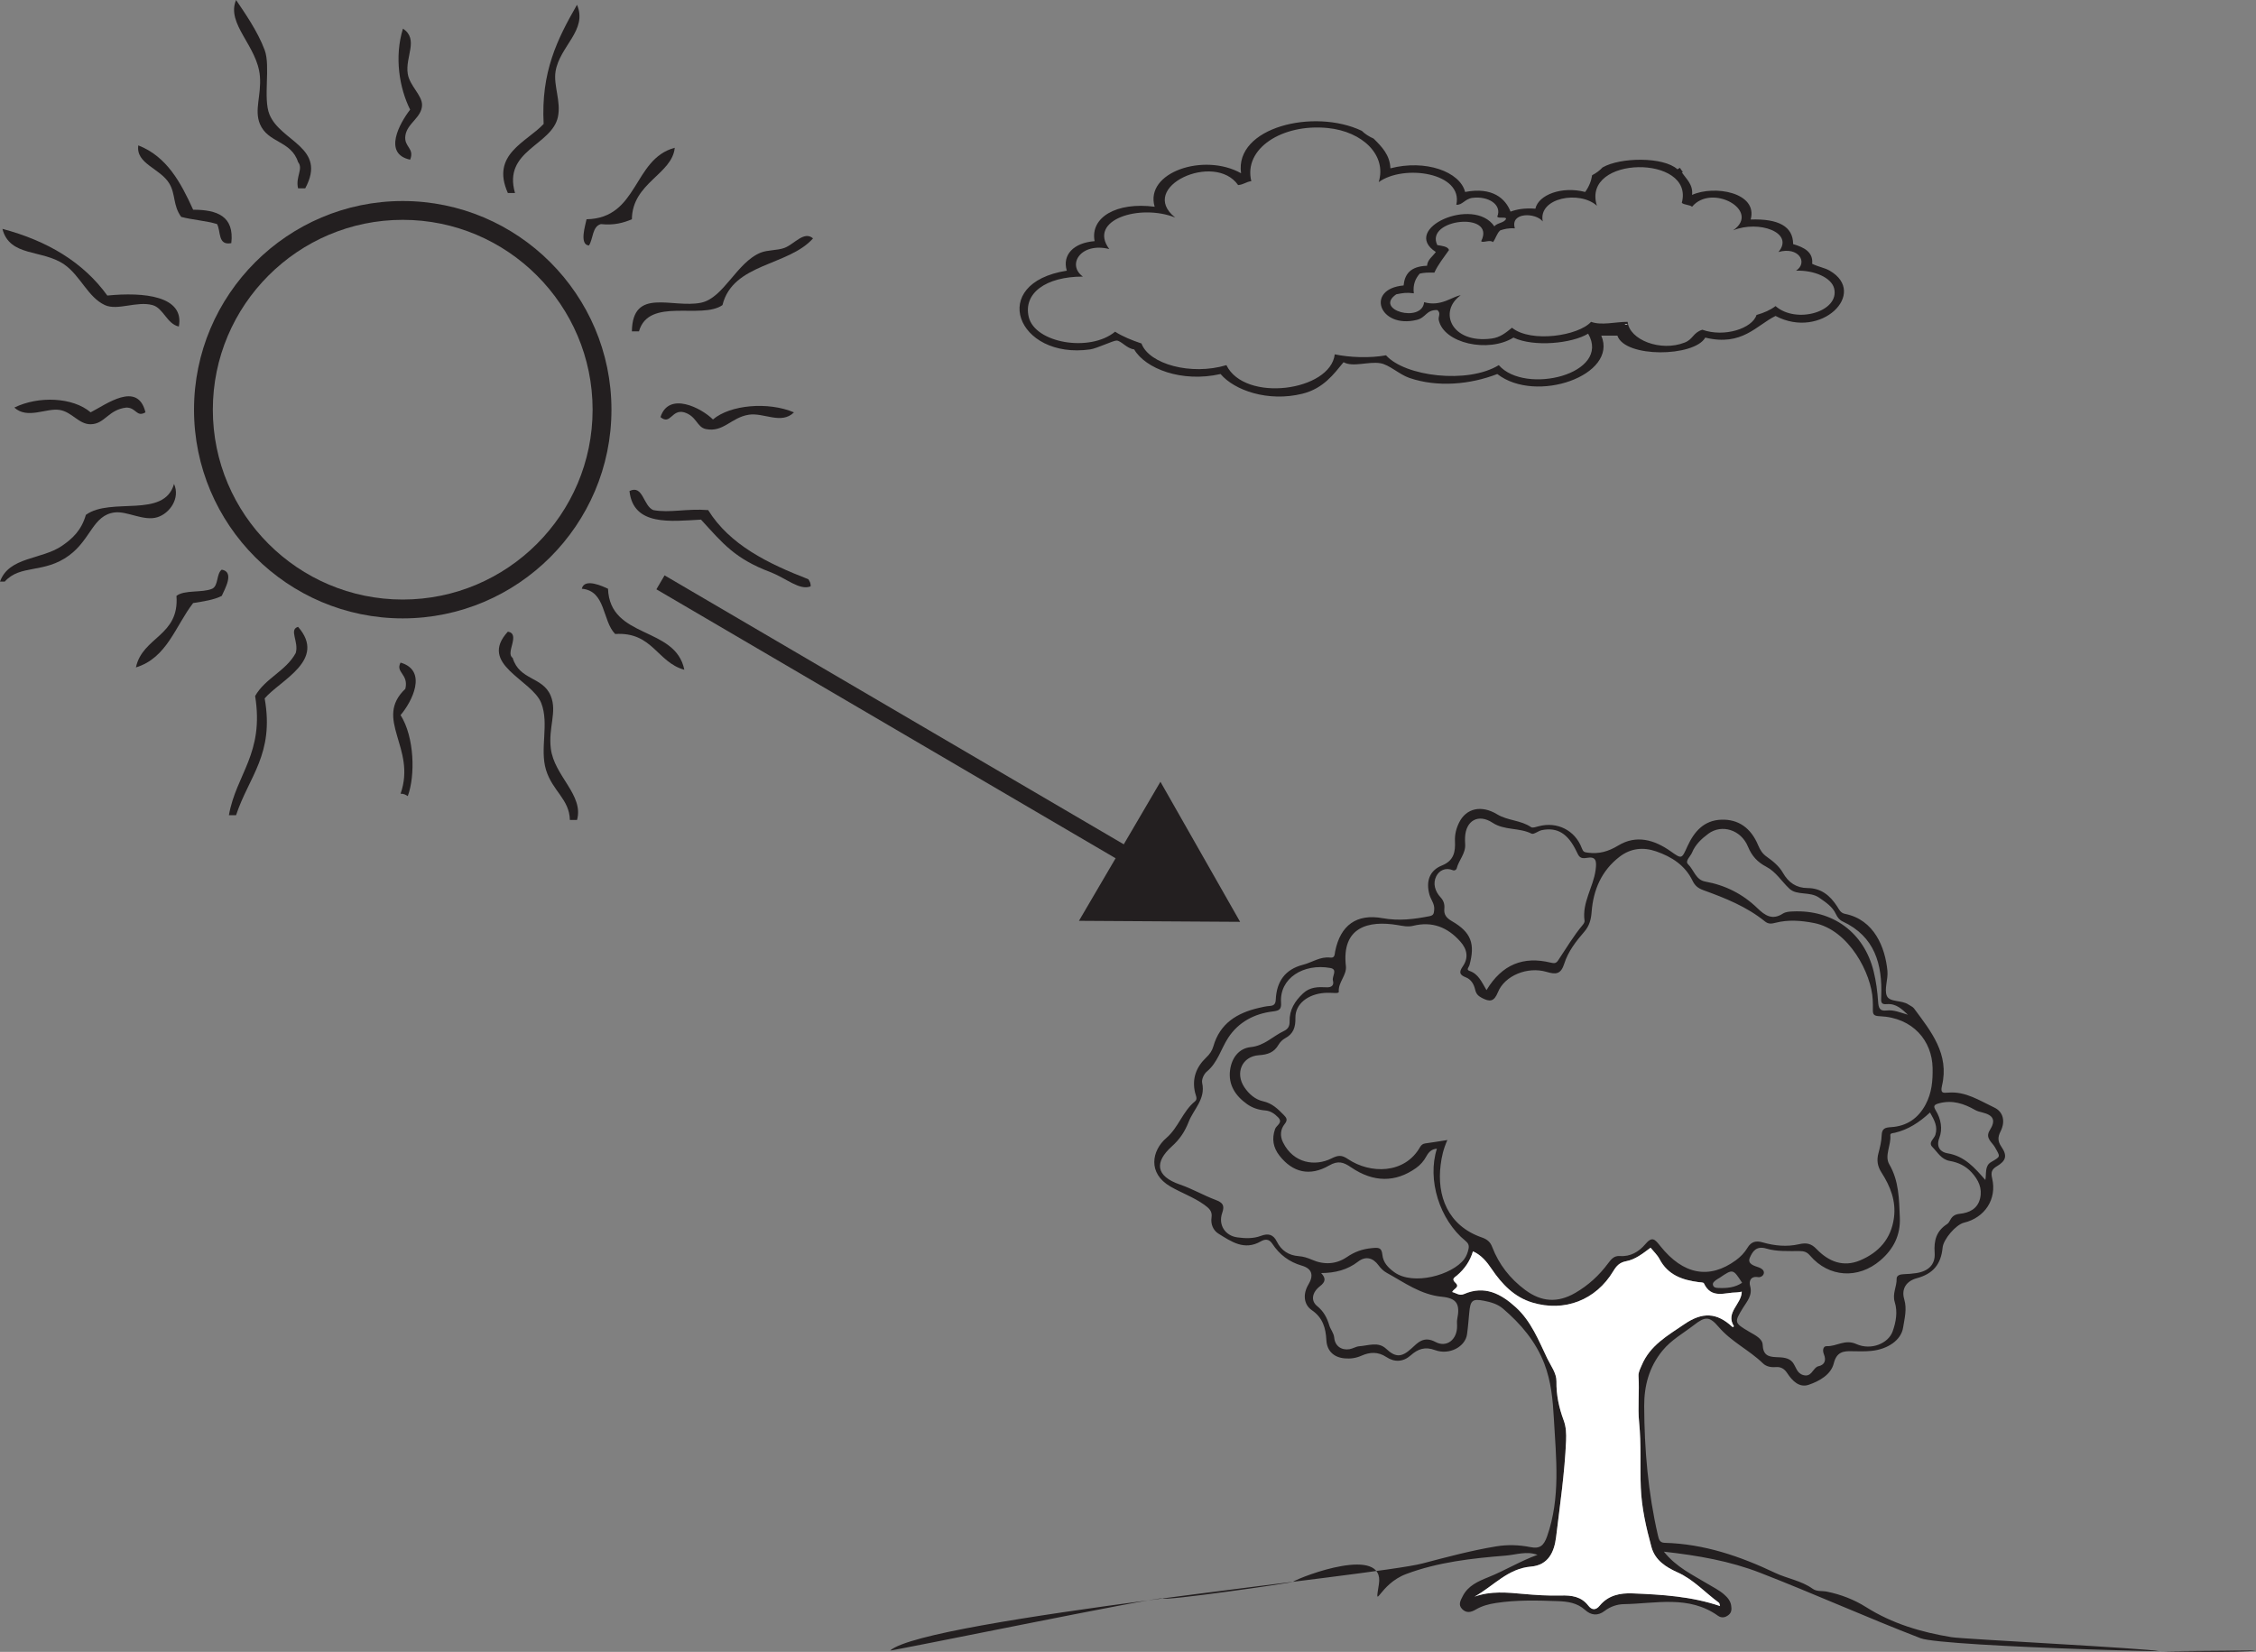 <?xml version="1.0" encoding="UTF-8"?>
<svg xmlns="http://www.w3.org/2000/svg" xmlns:xlink="http://www.w3.org/1999/xlink" width="279.154pt" height="204.434pt" viewBox="0 0 279.154 204.434" version="1.1">
<rect x="0" y="0" width="279.154" height="204.434" fill="#808080" stroke="none"/>
<defs>
<clipPath id="clip1">
  <path d="M 110 100 L 279.152 100 L 279.152 204.434 L 110 204.434 Z M 110 100 "/>
</clipPath>
</defs>
<g id="surface1">
<path style=" stroke:none;fill-rule:evenodd;fill:rgb(13.73%,12.16%,12.549%);fill-opacity:1;" d="M 71.402 101.477 L 70.516 101.477 C 70.453 98.895 68.371 97.922 67.562 95.281 C 66.766 92.652 67.973 89.594 66.977 87.02 C 65.844 84.109 59.105 82.23 62.844 78.172 C 64.457 78.453 62.5 80.832 63.434 81.414 C 64.281 84.242 67.172 83.707 68.156 86.137 C 68.953 88.109 67.84 90.027 68.156 92.625 C 68.566 96.031 72.262 98.379 71.402 101.477 "/>
<path style=" stroke:none;fill-rule:evenodd;fill:rgb(13.73%,12.16%,12.549%);fill-opacity:1;" d="M 29.211 100.887 L 28.324 100.887 C 29.23 95.789 32.711 93.273 31.57 86.137 C 32.816 83.938 35.375 83.055 36.59 80.824 C 37.016 79.43 35.707 77.922 36.883 77.578 C 40.477 81.688 34.66 84.184 32.75 86.434 C 33.969 93.328 30.793 96.102 29.211 100.887 "/>
<path style=" stroke:none;fill-rule:evenodd;fill:rgb(13.73%,12.16%,12.549%);fill-opacity:1;" d="M 50.457 98.527 C 50.215 98.371 49.973 98.219 49.566 98.23 C 51.57 92.539 46.184 89.023 50.156 85.25 C 50.598 83.406 48.898 83.246 49.566 82.004 C 52.977 83 50.953 86.879 49.566 88.5 C 51.289 91.219 51.398 96.004 50.457 98.527 "/>
<path style=" stroke:none;fill-rule:evenodd;fill:rgb(13.73%,12.16%,12.549%);fill-opacity:1;" d="M 84.676 82.891 C 81.285 81.953 80.746 78.168 76.121 78.465 C 74.508 76.836 74.984 73.113 71.992 72.863 C 72.312 71.465 74.656 72.598 75.234 72.863 C 75.469 79.117 83.605 77.469 84.676 82.891 "/>
<path style=" stroke:none;fill-rule:evenodd;fill:rgb(13.73%,12.16%,12.549%);fill-opacity:1;" d="M 16.82 82.598 C 17.633 78.785 22.211 78.742 21.836 73.746 C 22.828 72.969 25.027 73.395 26.262 72.859 C 27.051 72.473 26.758 71 27.441 70.5 C 29.055 70.781 27.816 72.895 27.441 73.746 C 26.473 74.25 25.168 74.426 23.898 74.633 C 21.711 77.457 20.668 81.43 16.82 82.598 "/>
<path style=" stroke:none;fill-rule:evenodd;fill:rgb(13.73%,12.16%,12.549%);fill-opacity:1;" d="M 77.891 60.77 C 79.586 59.945 79.578 62.617 80.84 63.129 C 82.84 63.512 84.988 62.918 87.625 63.129 C 90.305 67.43 94.988 69.73 100.02 71.684 C 100.176 71.918 100.328 72.16 100.312 72.566 C 98.934 73.117 97.312 71.566 95.297 70.797 C 90.922 69.125 89.48 67.301 86.742 64.309 C 83.02 64.504 78.367 65.148 77.891 60.77 "/>
<path style=" stroke:none;fill-rule:evenodd;fill:rgb(13.73%,12.16%,12.549%);fill-opacity:1;" d="M 0 71.977 C 1.105 68.883 5.148 69.281 7.672 67.551 C 8.953 66.672 10.074 65.645 10.625 63.719 C 13.746 61.469 20.301 64.223 21.535 59.891 C 22.332 61.691 20.977 63.547 19.473 64.012 C 17.781 64.539 15.727 63.215 14.164 63.422 C 11.492 63.777 11.266 66.727 8.559 68.734 C 5.449 71.031 2.527 69.812 0.59 71.977 Z M 0 71.977 "/>
<path style=" stroke:none;fill-rule:evenodd;fill:rgb(13.73%,12.16%,12.549%);fill-opacity:1;" d="M 84.676 51.035 C 83.098 50.59 82.992 52.672 81.727 51.621 C 82.762 48.395 86.824 50.512 88.219 51.914 C 90.359 50.086 95.074 49.688 98.246 51.035 C 96.676 52.582 94.508 51.031 92.641 51.328 C 90.449 51.68 89.512 53.551 87.332 53.098 C 86.219 52.863 86.219 51.52 84.676 51.035 "/>
<path style=" stroke:none;fill-rule:evenodd;fill:rgb(13.73%,12.16%,12.549%);fill-opacity:1;" d="M 1.773 50.441 C 4.762 48.98 9.012 49.148 11.215 51.031 C 13.098 50.074 17.043 47.086 18 51.031 C 16.879 51.68 16.879 50.441 15.637 50.441 C 13.375 50.699 12.988 52.484 11.215 52.504 C 9.758 52.523 8.91 50.98 7.379 50.734 C 5.715 50.469 3.398 51.922 1.773 50.441 "/>
<path style=" stroke:none;fill-rule:evenodd;fill:rgb(13.73%,12.16%,12.549%);fill-opacity:1;" d="M 78.188 41.008 C 78.277 35.496 83.188 38.191 86.742 37.465 C 89.547 36.891 91.145 32.484 94.117 31.27 C 94.973 30.918 96.172 31.012 97.066 30.68 C 98.289 30.227 99.48 28.535 100.605 29.5 C 97.562 32.938 90.68 32.555 89.398 37.758 C 86.781 39.59 80.277 36.727 79.066 41.008 Z M 78.188 41.008 "/>
<path style=" stroke:none;fill-rule:evenodd;fill:rgb(13.73%,12.16%,12.549%);fill-opacity:1;" d="M 22.129 40.41 C 20.672 40.113 20.211 38.125 18.883 37.762 C 16.938 37.223 14.551 38.473 12.988 37.762 C 10.887 36.801 9.961 34.137 7.969 32.742 C 5.223 30.828 1.207 31.844 0.297 28.324 C 5.887 29.809 10.312 32.465 13.281 36.578 C 17.777 36.129 22.852 36.617 22.129 40.41 "/>
<path style=" stroke:none;fill-rule:evenodd;fill:rgb(13.73%,12.16%,12.549%);fill-opacity:1;" d="M 72.875 30.383 C 71.629 30.281 72.465 27.777 72.578 27.137 C 79.043 27.012 78.293 19.676 83.492 18.289 C 83.18 21.57 78.234 22.625 78.188 27.137 C 77.145 27.574 76.004 27.906 74.352 27.734 C 73.273 28.027 73.414 29.551 72.875 30.383 "/>
<path style=" stroke:none;fill-rule:evenodd;fill:rgb(13.73%,12.16%,12.549%);fill-opacity:1;" d="M 28.621 30.09 C 26.91 30.422 27.355 28.602 26.852 27.727 C 25.492 27.316 23.824 27.215 22.422 26.844 C 21.383 25.414 21.75 24.051 20.953 22.715 C 19.809 20.812 16.785 20.285 17.113 17.992 C 20.648 19.375 22.363 22.578 23.902 25.957 C 26.859 25.949 29.012 26.75 28.621 30.09 "/>
<path style=" stroke:none;fill-rule:evenodd;fill:rgb(13.73%,12.16%,12.549%);fill-opacity:1;" d="M 63.727 23.891 L 62.844 23.891 C 60.688 19.094 65.148 17.613 67.27 15.34 C 66.926 8.926 68.949 4.852 71.398 0.59 C 72.742 3.738 69.25 5.703 68.742 8.848 C 68.469 10.59 69.438 12.527 69.039 14.453 C 68.305 18.012 62.188 18.594 63.727 23.891 "/>
<path style=" stroke:none;fill-rule:evenodd;fill:rgb(13.73%,12.16%,12.549%);fill-opacity:1;" d="M 37.77 23.305 L 36.883 23.305 C 36.539 21.902 37.566 20.891 36.883 20.059 C 36.02 17.375 33.152 17.727 32.16 15.34 C 31.441 13.602 32.352 11.805 32.16 9.438 C 31.855 5.672 27.957 2.973 29.211 0 C 30.211 1.484 31.887 3.863 32.75 6.195 C 33.496 8.199 32.531 12.164 33.34 14.156 C 34.715 17.559 40.512 18.215 37.77 23.305 "/>
<path style=" stroke:none;fill-rule:evenodd;fill:rgb(13.73%,12.16%,12.549%);fill-opacity:1;" d="M 50.75 19.762 C 47.332 19.031 49.477 15.207 50.75 13.57 C 49.43 10.93 48.766 7.062 49.863 3.543 C 51.863 4.871 50.109 7.02 50.457 9.145 C 50.688 10.605 52.223 11.777 52.223 12.977 C 52.223 14.551 50.352 15.25 50.156 16.816 C 49.98 18.219 51.324 18.324 50.75 19.762 "/>
<path style=" stroke:none;fill-rule:nonzero;fill:rgb(13.73%,12.16%,12.549%);fill-opacity:1;" d="M 49.832 27.207 C 36.879 27.207 26.336 37.75 26.336 50.703 C 26.336 63.66 36.879 74.199 49.832 74.199 C 62.789 74.199 73.328 63.66 73.328 50.703 C 73.328 37.75 62.789 27.207 49.832 27.207 M 49.832 76.531 C 35.594 76.531 24.008 64.945 24.008 50.703 C 24.008 36.465 35.594 24.879 49.832 24.879 C 64.074 24.879 75.66 36.465 75.66 50.703 C 75.66 64.945 64.074 76.531 49.832 76.531 "/>
<g clip-path="url(#clip1)" clip-rule="nonzero">
<path style=" stroke:none;fill-rule:evenodd;fill:rgb(13.73%,12.16%,12.549%);fill-opacity:1;" d="M 215.566 158.758 C 214.438 157.02 214.438 157.02 212.77 158.148 C 212.613 158.254 212.438 158.332 212.297 158.449 C 212.121 158.598 211.895 158.758 211.957 159.02 C 212.031 159.359 212.332 159.387 212.621 159.398 C 213.66 159.445 214.668 159.359 215.566 158.758 M 245.664 146.035 C 245.812 145.25 245.57 144.297 246.355 143.832 C 247.59 143.102 247.543 143.211 246.84 141.965 C 246.5 141.367 245.609 140.848 246.203 139.898 C 246.977 138.668 246.707 138.027 245.273 137.672 C 244.957 137.594 244.668 137.527 244.367 137.355 C 243.012 136.586 241.613 136.117 239.988 136.531 C 239.289 136.711 239.199 136.883 239.531 137.43 C 240.18 138.496 240.387 139.73 239.973 140.82 C 239.508 142.031 240.211 142.605 240.953 142.727 C 243.109 143.074 244.359 144.547 245.664 146.035 M 236.082 125.586 C 235.363 124.914 234.633 124.172 233.473 124.273 C 232.703 124.344 232.754 123.965 232.781 123.316 C 232.934 119.355 231.996 115.902 228.012 114.043 C 227.609 113.855 227.359 113.527 227.172 113.129 C 226.738 112.188 225.922 111.676 225.098 111.098 C 223.938 110.285 222.359 110.867 221.418 109.984 C 220.461 109.094 219.762 107.898 218.57 107.277 C 217.484 106.703 216.785 105.973 216.293 104.785 C 215.426 102.672 213.039 101.969 211.395 103.176 C 210.559 103.793 209.777 104.523 209.375 105.508 C 209.18 105.992 208.469 106.555 208.875 106.953 C 209.598 107.656 209.824 108.891 211 109.102 C 213.484 109.547 215.648 110.641 217.453 112.391 C 218.398 113.312 219.305 113.91 220.605 113.07 C 220.961 112.844 221.406 112.816 221.84 112.801 C 226.781 112.57 230.656 115.406 231.84 120.211 C 232.145 121.434 232.309 122.707 232.395 123.969 C 232.445 124.715 232.586 125.16 233.414 125.059 C 234.348 124.949 235.16 125.324 236.082 125.586 M 163.477 157.555 C 164.078 158.199 164.039 158.637 163.32 159.191 C 162.344 159.949 162.18 160.984 162.965 161.625 C 163.789 162.293 164.195 163.062 164.484 164.027 C 164.637 164.547 165.043 164.957 165.098 165.57 C 165.191 166.582 165.992 167.137 166.984 166.977 C 167.398 166.91 167.785 166.641 168.191 166.613 C 169.312 166.539 170.539 166.004 171.516 166.922 C 172.668 168.012 173.434 167.996 174.617 166.918 C 175.422 166.184 176.16 165.301 177.621 166.082 C 179.035 166.836 180.32 165.754 180.297 164.117 C 180.297 163.84 180.262 163.547 180.312 163.277 C 180.684 161.434 180.297 160.672 178.426 160.488 C 175.793 160.234 173.781 158.727 171.602 157.531 C 171.18 157.301 170.852 156.969 170.566 156.582 C 169.879 155.645 168.965 155.43 168.055 156.133 C 166.719 157.164 165.211 157.543 163.477 157.555 M 183.938 122.539 C 185.859 119.344 188.508 118.316 191.871 119.133 C 192.324 119.242 192.551 119.234 192.801 118.859 C 193.793 117.371 194.707 115.828 195.859 114.449 C 195.973 114.316 196.09 114.109 196.07 113.957 C 195.742 111.703 197.141 109.828 197.434 107.699 C 197.598 106.527 197.484 105.965 196.348 106.172 C 195.5 106.328 195.359 105.969 195.082 105.387 C 194.016 103.156 192.711 102.359 190.801 102.734 C 190.348 102.82 189.789 103.312 189.508 103.172 C 187.977 102.402 186.16 102.797 184.676 101.816 C 182.93 100.672 181.375 101.547 181.285 103.625 C 181.27 103.906 181.277 104.195 181.297 104.477 C 181.375 105.633 180.5 106.453 180.246 107.488 C 180.211 107.625 180 107.789 179.781 107.699 C 178.867 107.32 178.086 107.723 177.723 108.441 C 177.27 109.336 177.566 110.312 178.258 111.059 C 178.652 111.484 178.773 111.941 178.719 112.477 C 178.645 113.246 179.027 113.637 179.68 114.016 C 182.035 115.383 182.559 116.805 181.824 119.465 C 181.758 119.695 181.387 120.012 181.832 120.16 C 182.93 120.527 183.332 121.512 183.938 122.539 M 238.816 137.68 C 237.484 138.918 236.113 139.805 234.465 140.191 C 234.242 140.242 233.875 140.234 233.906 140.496 C 234.027 141.719 233.152 143.023 233.777 144.094 C 234.988 146.18 234.98 148.414 235.082 150.668 C 235.18 152.855 234.309 154.59 232.66 155.996 C 229.934 158.324 226.301 158.105 223.977 155.398 C 223.59 154.945 223.234 154.832 222.652 154.832 C 221.289 154.824 219.855 154.91 218.578 154.527 C 217.289 154.137 216.844 154.922 216.527 155.641 C 216.18 156.426 217.039 156.648 217.633 156.855 C 217.98 156.977 218.281 157.203 218.262 157.531 C 218.242 157.863 217.867 158.113 217.551 158.059 C 216.582 157.891 216.398 158.617 216.555 159.152 C 216.891 160.309 216.152 161.082 215.684 161.848 C 214.578 163.656 214.555 163.707 216.492 164.844 C 217.145 165.223 218.078 165.664 218.109 166.414 C 218.164 167.66 218.73 167.922 219.785 167.961 C 220.516 167.988 221.371 168 221.844 168.633 C 222.25 169.18 222.328 169.961 223.152 170.184 C 224.105 170.441 224.273 169.504 224.828 169.152 C 224.867 169.129 224.91 169.109 224.957 169.102 C 225.852 168.918 225.969 168.309 225.688 167.605 C 225.48 167.094 225.609 166.582 226.031 166.602 C 227.258 166.652 228.289 165.703 229.699 166.34 C 231.535 167.164 233.66 166.258 234.191 164.781 C 234.609 163.613 234.828 162.348 234.457 161.164 C 234.125 160.109 234.715 159.234 234.688 158.254 C 234.676 157.848 235.117 157.707 235.543 157.695 C 236.062 157.68 236.582 157.637 237.094 157.562 C 238.59 157.344 239.5 156.523 239.391 155.039 C 239.281 153.496 239.617 152.336 240.93 151.492 C 241.117 151.371 241.238 151.133 241.352 150.93 C 241.602 150.477 241.953 150.281 242.484 150.223 C 243.684 150.098 244.707 149.609 245.012 148.316 C 245.309 147.066 244.816 146.031 243.965 145.098 C 243.227 144.285 242.289 143.855 241.266 143.68 C 240.195 143.492 239.758 142.598 239.113 141.957 C 238.559 141.402 239.324 140.941 239.477 140.457 C 239.801 139.414 239.363 138.652 238.816 137.68 M 177.801 142.164 C 177.168 142.199 176.789 142.57 176.508 143.086 C 176.188 143.676 175.766 144.168 175.211 144.562 C 172.68 146.352 169.965 146.367 167.18 144.469 C 166.25 143.832 165.582 143.598 164.457 144.246 C 162.07 145.625 159.953 145.109 158.324 143.027 C 157.547 142.039 157.34 140.945 157.781 139.715 C 157.941 139.262 158.809 138.941 158.141 138.27 C 157.699 137.82 157.191 137.477 156.555 137.43 C 155.73 137.367 154.973 137.117 154.312 136.648 C 152.871 135.625 151.969 134.262 152.207 132.438 C 152.402 130.957 153.277 129.742 154.766 129.59 C 156.449 129.422 157.492 128.25 158.852 127.605 C 159.41 127.34 159.586 126.984 159.574 126.391 C 159.543 124.973 160.227 123.891 161.238 122.941 C 162.094 122.137 163.109 122.133 164.156 122.188 C 164.777 122.219 165.094 121.926 164.934 121.355 C 164.789 120.832 165.586 119.973 164.605 119.797 C 161.289 119.207 158.305 121.066 158.516 124.09 C 158.574 124.934 158.273 125.082 157.504 125.176 C 155.207 125.449 153.234 126.504 151.973 128.441 C 151.074 129.816 150.684 131.5 149.324 132.625 C 148.969 132.914 148.66 133.609 148.754 134.023 C 149.203 136.023 147.699 137.262 147.082 138.844 C 146.617 140.031 146.004 140.977 145 141.879 C 142.875 143.797 142.93 145.547 146.031 146.609 C 147.555 147.133 148.918 147.938 150.395 148.492 C 151.316 148.844 151.562 149.168 151.23 150.129 C 150.723 151.586 151.594 152.934 153.102 153.137 C 154.078 153.27 155.078 153.309 156.031 152.949 C 156.906 152.621 157.551 152.746 158 153.668 C 158.543 154.758 159.457 155.371 160.699 155.461 C 161.27 155.5 161.801 155.672 162.332 155.902 C 163.816 156.555 165.328 156.484 166.652 155.582 C 167.617 154.922 168.566 154.582 169.738 154.469 C 170.582 154.387 170.957 154.367 171.055 155.301 C 171.152 156.242 171.742 156.875 172.52 157.441 C 174.852 159.145 179.699 157.809 181.184 155.828 C 181.465 155.445 181.625 155.004 181.719 154.543 C 181.801 154.141 181.688 153.863 181.344 153.582 C 178.113 150.953 176.578 145.984 177.801 142.164 M 212.836 198.766 C 212.781 198.598 212.777 198.41 212.688 198.348 C 210.988 197.105 209.562 195.488 207.586 194.602 C 206.152 193.953 204.801 193.121 204.348 191.461 C 203.691 189.059 203.137 186.629 203.031 184.121 C 202.922 181.438 203.094 178.758 202.824 176.055 C 202.633 174.176 202.871 172.227 202.746 170.309 C 202.715 169.812 202.965 169.395 203.145 168.961 C 204.176 166.504 206.328 165.305 208.426 163.879 C 210.684 162.336 212.441 162.457 214.324 164.184 C 214.422 164.273 214.504 164.242 214.547 164.125 C 213.477 162.426 215.512 161.391 215.523 159.859 C 215.273 159.898 215.094 159.945 214.91 159.945 C 213.453 159.945 211.758 160.809 210.836 158.82 C 210.773 158.695 210.406 158.707 210.176 158.676 C 208.156 158.414 206.371 157.789 205.344 155.816 C 205.07 155.301 204.613 154.883 204.238 154.418 C 203.25 155.16 202.34 155.879 201.211 156.09 C 200.418 156.234 200.023 156.656 199.629 157.312 C 197.48 160.902 193.594 162.406 189.613 161.207 C 187.363 160.531 185.848 158.922 184.578 157.055 C 183.969 156.148 183.312 155.34 182.262 154.863 C 181.887 156.113 181.207 157.059 180.293 157.844 C 179.996 158.105 179.551 158.258 180.105 158.77 C 180.695 159.316 179.828 159.504 179.695 159.902 C 180.18 160.027 180.594 160.398 181.156 160.152 C 183.711 159.043 185.738 160.121 187.566 161.789 C 189.461 163.516 190.387 165.887 191.457 168.121 C 191.895 169.031 192.613 169.953 192.594 170.969 C 192.566 172.656 192.91 174.227 193.488 175.785 C 193.789 176.59 193.82 177.445 193.785 178.301 C 193.613 182.309 193.023 186.273 192.547 190.242 C 192.324 192.059 191.598 193.699 189.438 193.883 C 186.566 194.121 184.785 196.309 182.457 197.602 C 184.457 196.879 186.492 197.082 188.469 197.262 C 190.027 197.406 191.574 197.5 193.125 197.461 C 194.465 197.426 195.652 197.57 196.539 198.719 C 196.969 199.273 197.457 199.312 197.941 198.719 C 199.004 197.43 200.461 197.133 202.027 197.195 C 205.668 197.348 209.301 197.566 212.836 198.766 M 179.098 141.09 C 178.594 142.211 178.387 143.18 178.266 144.148 C 177.773 147.977 179.133 151.688 183.371 153.152 C 184 153.371 184.395 153.684 184.637 154.316 C 185.469 156.484 186.84 158.238 188.715 159.637 C 190.711 161.129 192.73 161.277 194.906 160.02 C 196.527 159.082 197.879 157.844 198.984 156.352 C 199.367 155.836 199.723 155.391 200.457 155.445 C 201.746 155.547 202.805 154.902 203.559 154.012 C 204.445 152.957 204.762 153.355 205.445 154.215 C 208.289 157.777 211.512 158.355 214.781 155.98 C 215.363 155.555 215.867 155.039 216.227 154.434 C 216.695 153.641 217.312 153.523 218.121 153.762 C 219.594 154.188 221.117 154.324 222.594 153.988 C 223.527 153.773 224.109 153.883 224.789 154.594 C 226.262 156.125 228.07 156.867 230.168 155.984 C 232.477 155.004 233.996 153.34 234.352 150.73 C 234.637 148.625 233.902 146.816 232.82 145.125 C 232.312 144.336 232.199 143.594 232.438 142.715 C 232.625 141.992 232.816 141.242 232.836 140.5 C 232.863 139.637 233.293 139.539 234.008 139.496 C 235.949 139.375 237.367 138.398 238.277 136.684 C 239.035 135.262 239.172 133.734 239.137 132.152 C 239.066 128.84 236.738 125.941 232.59 125.766 C 231.949 125.738 231.734 125.609 231.746 125.012 C 231.758 124.586 231.746 124.156 231.727 123.734 C 231.578 120.52 228.801 115.074 224.453 114.23 C 222.867 113.922 221.273 113.797 219.699 114.203 C 219.191 114.336 218.816 114.375 218.395 114.039 C 216.125 112.199 213.453 111.137 210.75 110.16 C 210.109 109.926 209.723 109.602 209.438 109.008 C 208.516 107.098 206.867 106.039 204.941 105.371 C 203.332 104.812 201.785 104.969 200.398 106.035 C 198.156 107.762 197.148 110.152 196.945 112.867 C 196.875 113.824 196.652 114.602 196.043 115.305 C 195.016 116.488 194.035 117.762 193.57 119.234 C 193.137 120.605 192.527 120.621 191.355 120.277 C 189.016 119.586 186.188 120.738 185.355 122.789 C 184.871 123.977 184.363 124.023 183.359 123.5 C 182.883 123.246 182.656 122.992 182.535 122.484 C 182.383 121.828 182.055 121.219 181.383 120.957 C 180.605 120.656 180.5 120.332 181 119.605 C 181.738 118.547 181.559 117.484 180.688 116.516 C 179.113 114.746 177.211 113.996 174.863 114.578 C 174.207 114.742 173.594 114.598 172.941 114.488 C 169.32 113.879 165.984 114.727 166.539 119.57 C 166.664 120.699 165.566 121.562 165.66 122.734 C 165.672 122.91 165.367 122.898 165.18 122.895 C 164.754 122.879 164.324 122.852 163.902 122.883 C 161.824 123.031 160.262 124.266 160.293 125.957 C 160.316 127.121 160.059 127.945 159.004 128.504 C 158.688 128.676 158.387 128.98 158.203 129.297 C 157.652 130.254 156.867 130.52 155.773 130.594 C 153.684 130.73 152.805 132.797 153.969 134.547 C 154.543 135.406 155.332 136.086 156.301 136.297 C 157.41 136.543 158.105 137.23 158.832 137.969 C 159.199 138.344 159.379 138.586 158.957 139.117 C 158.441 139.766 158.359 140.574 158.758 141.379 C 160.051 143.996 162.738 144.379 164.75 143.371 C 165.609 142.938 166.035 142.938 166.785 143.441 C 169.531 145.293 173.801 145.332 175.715 141.965 C 175.871 141.695 176.059 141.551 176.371 141.508 C 177.195 141.398 178.016 141.258 179.098 141.09 M 279.152 204.262 C 276.297 204.859 240.387 203.797 237.668 202.754 C 230.996 200.184 224.477 197.242 217.816 194.656 C 214.082 193.203 210.133 192.508 205.887 192.035 C 207.434 193.973 209.445 194.895 211.293 196.016 C 211.973 196.43 212.699 196.777 213.309 197.305 C 213.742 197.68 214.129 198.109 214.211 198.699 C 214.273 199.121 214.293 199.551 213.891 199.867 C 213.469 200.207 213.016 200.273 212.582 199.969 C 208.961 197.387 204.875 198.465 200.93 198.531 C 200.102 198.543 199.254 198.832 198.562 199.363 C 197.699 200.031 196.863 199.906 196.129 199.242 C 195.137 198.355 193.977 198.199 192.723 198.156 C 190.176 198.066 187.648 197.996 185.109 198.387 C 184.199 198.527 183.375 198.746 182.594 199.207 C 182.027 199.543 181.449 199.676 180.918 199.133 C 180.398 198.598 180.73 198.074 180.98 197.57 C 181.641 196.242 182.895 195.707 184.18 195.188 C 186.246 194.359 188.145 193.184 190.25 192.426 C 188.879 191.93 187.59 192.418 186.305 192.523 C 182.129 192.859 177.953 193.32 173.992 194.805 C 170.621 196.07 170.051 199.602 170.621 196.07 C 171.414 191.172 161.18 195.039 159.965 195.77 C 159.727 195.914 144.039 198.176 143.832 197.824 C 143.645 197.504 109.949 204.438 110.152 204.262 C 114.648 200.375 170.246 195.008 175.988 193.5 C 179.012 192.707 182.027 191.895 185.117 191.383 C 186.535 191.148 187.949 191.191 189.352 191.469 C 190.508 191.695 191.008 191.344 191.434 190.145 C 193.121 185.34 192.547 180.449 192.273 175.562 C 192.145 173.254 191.938 170.961 191.094 168.773 C 190.027 166.008 188.176 163.832 185.957 161.941 C 185.309 161.391 184.461 161.145 183.629 160.984 C 182.156 160.695 181.941 160.965 181.801 162.477 C 181.719 163.363 181.652 164.258 181.527 165.141 C 181.309 166.68 179.332 167.738 177.586 167.094 C 176.312 166.625 175.461 166.945 174.543 167.754 C 173.625 168.562 172.547 168.617 171.543 167.945 C 170.516 167.266 169.5 167.324 168.469 167.781 C 167.793 168.082 167.109 168.18 166.398 168.113 C 165.047 168 164.195 167.199 164.125 165.863 C 164.043 164.355 163.688 163.082 162.324 162.148 C 161.285 161.434 161.215 160.113 161.902 158.973 C 162.578 157.848 162.363 157.008 161.098 156.641 C 159.508 156.18 158.316 155.266 157.434 153.926 C 157.008 153.281 156.508 153.348 155.988 153.645 C 153.965 154.801 152.352 153.66 150.762 152.672 C 150.117 152.273 149.789 151.488 149.914 150.68 C 150.039 149.875 149.578 149.516 149.02 149.105 C 147.715 148.168 146.195 147.641 144.816 146.84 C 141.984 145.195 142.516 142.391 144.324 140.836 C 145.832 139.535 146.34 137.543 147.867 136.305 C 148.227 136.016 147.957 135.566 147.879 135.234 C 147.469 133.5 148.012 132.066 149.246 130.887 C 149.68 130.477 149.984 130.047 150.141 129.492 C 150.949 126.656 153.066 125.367 155.746 124.742 C 156.203 124.637 156.668 124.527 157.137 124.496 C 157.672 124.457 157.84 124.219 157.863 123.691 C 157.969 121.473 159.008 119.969 161.234 119.398 C 162.363 119.113 163.363 118.352 164.617 118.512 C 165.191 118.582 165.141 118.094 165.211 117.738 C 165.859 114.516 167.848 113.047 171.094 113.637 C 173.082 113.996 174.977 113.766 176.902 113.383 C 177.441 113.273 177.418 112.984 177.465 112.594 C 177.543 111.875 177.055 111.355 176.879 110.727 C 176.422 109.082 176.871 107.734 178.43 107.109 C 179.914 106.512 180.098 105.402 180.035 104.102 C 179.996 103.27 180.199 102.5 180.555 101.785 C 181.43 100.031 183.297 99.594 185.258 100.781 C 186.57 101.578 188.18 101.492 189.453 102.367 C 189.652 102.5 190.082 102.336 190.391 102.258 C 192.66 101.648 194.898 102.742 195.727 104.965 C 195.895 105.426 196.043 105.473 196.477 105.527 C 197.867 105.711 199.008 105.387 200.254 104.633 C 202.469 103.297 204.684 103.914 206.719 105.352 C 208.129 106.352 208.086 106.305 208.805 104.73 C 209.625 102.938 210.824 101.516 213.004 101.445 C 215.09 101.375 216.652 102.449 217.551 104.609 C 217.797 105.199 218.086 105.66 218.617 106.031 C 219.391 106.578 220.148 107.199 220.617 108.023 C 221.309 109.242 222.293 109.898 223.664 109.906 C 225.367 109.914 226.457 110.844 227.324 112.176 C 227.57 112.559 227.73 112.984 228.305 113.102 C 231.93 113.824 233.277 117.281 233.547 120.164 C 233.645 121.203 233.137 122.395 233.465 123.227 C 233.793 124.066 235.312 123.742 236.16 124.328 C 236.391 124.484 236.688 124.598 236.844 124.812 C 238.949 127.652 241.23 130.453 240.301 134.355 C 240.078 135.297 240.402 135.281 241.082 135.223 C 243.227 135.043 244.973 136.223 246.77 137.07 C 247.914 137.609 248.145 138.824 247.555 140.004 C 247.191 140.723 247.18 141.234 247.656 141.934 C 248.406 143.035 248.227 143.66 247.078 144.344 C 246.434 144.727 246.332 145.109 246.508 145.844 C 247.113 148.402 245.602 150.703 243.02 151.32 C 242.023 151.559 240.477 153.363 240.375 154.406 C 240.176 156.484 239.188 157.652 237.176 158.195 C 235.918 158.535 235.238 159.484 235.625 160.793 C 235.988 162.023 235.664 163.156 235.488 164.293 C 235.25 165.859 233.59 166.984 231.555 167.188 C 230.758 167.266 229.957 167.242 229.152 167.227 C 228.121 167.199 227.266 167.293 226.91 168.723 C 226.566 170.125 225.133 170.926 223.816 171.379 C 222.648 171.781 221.781 170.906 221.152 169.945 C 220.812 169.418 220.367 169.137 219.738 169.191 C 219.145 169.242 218.555 169.129 218.152 168.738 C 216.438 167.07 214.215 166.055 212.637 164.191 C 211.527 162.887 210.973 162.926 209.629 163.973 C 208.297 165.008 206.801 165.812 205.695 167.176 C 204.055 169.195 203.441 171.496 203.449 174.016 C 203.473 179.398 203.93 184.742 205.145 190 C 205.262 190.504 205.359 190.926 205.984 190.941 C 210.836 191.07 215.309 192.594 219.637 194.652 C 221.16 195.375 222.883 195.613 224.293 196.625 C 224.816 197 225.48 196.859 226.074 196.984 C 227.801 197.336 229.434 197.969 230.906 198.898 C 234.156 200.949 237.723 202 241.473 202.617 C 242.965 202.863 265.715 203.992 267.207 204.359 "/>
</g>
<path style=" stroke:none;fill-rule:nonzero;fill:rgb(100%,100%,100%);fill-opacity:1;" d="M 212.836 198.766 C 209.301 197.566 205.668 197.348 202.023 197.199 C 200.461 197.133 199.004 197.43 197.941 198.719 C 197.457 199.312 196.969 199.273 196.539 198.719 C 195.652 197.57 194.465 197.426 193.125 197.461 C 191.574 197.5 190.027 197.406 188.469 197.262 C 186.492 197.082 184.457 196.879 182.457 197.602 C 184.785 196.309 186.566 194.121 189.438 193.883 C 191.598 193.703 192.324 192.059 192.547 190.242 C 193.027 186.273 193.613 182.309 193.785 178.301 C 193.82 177.449 193.789 176.59 193.488 175.785 C 192.91 174.227 192.566 172.66 192.594 170.969 C 192.613 169.953 191.895 169.031 191.457 168.121 C 190.387 165.887 189.461 163.516 187.566 161.789 C 185.738 160.121 183.711 159.043 181.156 160.152 C 180.594 160.398 180.18 160.027 179.695 159.902 C 179.828 159.504 180.695 159.316 180.105 158.77 C 179.551 158.258 179.996 158.105 180.293 157.844 C 181.207 157.059 181.887 156.117 182.262 154.867 C 183.312 155.34 183.969 156.148 184.578 157.055 C 185.848 158.922 187.363 160.531 189.613 161.207 C 193.594 162.406 197.48 160.902 199.629 157.312 C 200.023 156.656 200.422 156.238 201.211 156.09 C 202.34 155.879 203.25 155.16 204.238 154.418 C 204.613 154.883 205.07 155.301 205.344 155.816 C 206.371 157.789 208.156 158.414 210.176 158.676 C 210.406 158.707 210.773 158.695 210.836 158.82 C 211.758 160.809 213.453 159.945 214.91 159.949 C 215.094 159.949 215.273 159.898 215.523 159.859 C 215.512 161.391 213.477 162.426 214.547 164.125 C 214.504 164.246 214.422 164.273 214.324 164.184 C 212.441 162.457 210.684 162.336 208.426 163.875 C 206.328 165.305 204.176 166.5 203.145 168.961 C 202.965 169.395 202.715 169.812 202.746 170.309 C 202.871 172.227 202.633 174.176 202.824 176.055 C 203.094 178.758 202.922 181.438 203.031 184.121 C 203.137 186.629 203.691 189.059 204.348 191.461 C 204.801 193.121 206.152 193.953 207.586 194.602 C 209.562 195.488 210.988 197.105 212.688 198.348 C 212.777 198.41 212.781 198.598 212.836 198.766 "/>
<path style="fill:none;stroke-width:2;stroke-linecap:butt;stroke-linejoin:miter;stroke:rgb(13.73%,12.16%,12.549%);stroke-opacity:1;stroke-miterlimit:10;" d="M 0.001 -0.001 L -59.339 34.761 " transform="matrix(1,0,0,-1,141.066,106.831)"/>
<path style=" stroke:none;fill-rule:nonzero;fill:rgb(13.73%,12.16%,12.549%);fill-opacity:1;" d="M 143.59 96.75 L 153.449 114.086 L 133.508 113.961 Z M 143.59 96.75 "/>
<path style=" stroke:none;fill-rule:evenodd;fill:rgb(100%,100%,100%);fill-opacity:1;" d="M 201.402 40.078 C 201.398 40.195 201.18 40.172 201.043 40.199 C 201.043 40.078 201.262 40.105 201.402 40.078 "/>
<path style=" stroke:none;fill-rule:evenodd;fill:rgb(13.73%,12.16%,12.549%);fill-opacity:1;" d="M 219.703 37.883 C 219.082 38.359 218.281 38.715 217.348 38.98 C 216.832 40.652 213.371 41.777 210.645 40.809 C 209.477 41.18 209.531 41.969 208.469 42.391 C 205.492 43.574 201.609 42.059 201.402 39.832 C 199.855 39.828 198.199 40.312 196.875 39.832 C 195.312 41.566 189.453 42.461 187.09 40.562 C 186.328 41.172 185.645 41.762 184.551 41.902 C 179.543 42.551 177.961 38.512 180.746 36.543 C 179.746 36.66 178.316 38.004 176.219 37.398 C 175.965 40.031 169.949 38.367 172.773 36.422 C 173.621 36.258 174.016 36.18 174.945 36.301 C 174.809 35.234 175.137 34.48 175.672 33.867 C 176.148 33.738 176.785 33.719 177.484 33.742 C 177.953 32.719 178.66 31.855 179.297 30.941 C 179.16 30.504 178.477 30.438 177.848 30.332 C 176.266 27.07 185.16 26.125 183.281 29.844 C 183.434 30.121 184.395 29.602 184.73 29.969 C 185.098 29.523 185.191 28.895 185.641 28.508 C 186.129 28.352 186.645 28.207 187.449 28.262 C 186.82 26.207 190.078 26.312 190.895 27.41 C 190.312 24.453 195.473 23.539 197.598 25.461 C 195.641 19.207 209.723 19.113 208.105 25.098 C 208.363 25.371 209.09 25.328 209.375 25.586 C 211.809 22.641 217.973 26.082 214.449 28.508 C 217.637 27.211 222.078 28.781 220.066 31.188 C 222.559 30.477 223.762 32.496 222.242 33.5 C 224.461 33.422 226.617 34.348 226.953 35.691 C 227.668 38.559 222.285 40.141 219.703 37.883 M 201.043 40.199 C 201.043 40.078 201.262 40.102 201.402 40.078 C 201.398 40.195 201.18 40.172 201.043 40.199 M 185.457 45.191 C 181.613 47.543 173.848 46.598 171.504 43.973 C 169.508 44.34 166.996 44.242 165.16 43.852 C 164.629 48.41 154.031 49.855 151.754 45.191 C 147.363 46.508 142.172 45.051 141.246 42.512 C 140.043 42.102 138.91 41.648 137.98 41.051 C 134.852 43.637 128.055 42.461 127.293 39.223 C 126.609 36.316 129.355 34.23 133.996 34.23 C 131.965 32.766 133.738 29.941 137.258 30.82 C 134.57 27.203 141.051 25.184 145.414 26.922 C 140.684 23.148 150.293 18.73 153.203 22.906 C 153.898 22.844 154.18 22.504 154.836 22.418 C 153.844 18.387 158.648 15.293 164.258 15.84 C 168.656 16.27 171.617 19.25 170.598 22.539 C 173.719 20.285 181.086 21.375 180.203 25.34 C 180.953 25.406 181.258 24.609 182.195 24.488 C 184.168 24.234 185.879 25.332 185.273 26.801 C 185.352 27.074 186.238 26.805 186.363 27.043 C 186.215 27.594 185.207 27.57 184.914 28.02 C 182.34 24.227 173.238 28.32 177.668 31.188 C 177.277 31.738 176.641 32.121 176.578 32.891 C 174.5 32.957 173.812 33.953 173.68 35.328 C 168.914 35.75 170.66 40.727 175.309 39.59 C 176.477 39.305 176.461 38.328 177.848 38.371 C 178.34 38.75 177.945 39.188 178.027 39.59 C 178.621 42.496 184.168 43.711 187.27 41.781 C 189.816 42.988 194.543 42.504 196.512 41.293 C 199.406 46.281 188.719 48.922 185.457 45.191 M 226.406 33.5 C 225.758 33.125 225.105 33.066 224.234 32.648 C 224.379 31.207 223.266 30.617 221.879 30.211 C 221.875 28.023 220.062 27.047 216.625 27.168 C 217.543 23.797 212.105 22.887 209.375 24.121 C 209.512 22.816 208.66 22.168 208.105 21.32 C 208.152 21.312 208.195 21.297 208.242 21.285 C 208.098 21.121 207.98 20.949 207.871 20.77 C 207.77 20.832 207.664 20.891 207.562 20.953 C 205.836 19.375 200.484 19.461 198.32 20.711 C 198.32 20.707 198.32 20.703 198.32 20.699 C 197.977 21.074 197.539 21.41 197.008 21.684 C 196.902 22.395 196.625 23.094 196.148 23.758 C 193.262 23.012 190.367 24.102 189.988 25.828 C 188.629 25.727 187.688 25.906 186.91 26.191 C 186.297 24.586 184.676 23.102 181.289 23.758 C 180.656 21.238 176.379 19.703 172.047 20.832 C 171.984 19.184 170.988 18.16 169.969 17.152 C 169.379 16.891 168.887 16.566 168.504 16.191 C 162.602 13.379 152.758 15.746 153.566 21.441 C 148.988 18.867 141.613 21.316 142.875 25.586 C 138.141 24.969 134.879 26.902 135.445 29.844 C 132.84 30.051 131.418 31.539 132.004 33.5 C 122.18 35.035 125.812 44.527 134.902 43.242 C 135.727 43.125 137.758 42.133 138.164 42.148 C 138.75 42.168 139.402 43.133 140.34 43.242 C 141.723 45.617 146.215 47.383 151.031 46.289 C 152.719 48.289 156.883 49.793 161.176 48.723 C 163.777 48.074 165.062 46.266 166.25 44.828 C 167.418 45.477 169.305 44.715 170.781 44.949 C 171.906 45.125 173.152 46.352 174.406 46.777 C 177.891 47.957 181.898 47.594 185.273 46.289 C 190.062 50.016 200.246 46.441 198.141 41.539 L 200.133 41.539 C 201.066 44.316 209.652 44.184 211.008 41.781 C 215.574 42.898 217.336 40.254 219.703 39.102 C 225.348 42.094 231.188 36.27 226.406 33.5 "/>
</g>
</svg>
